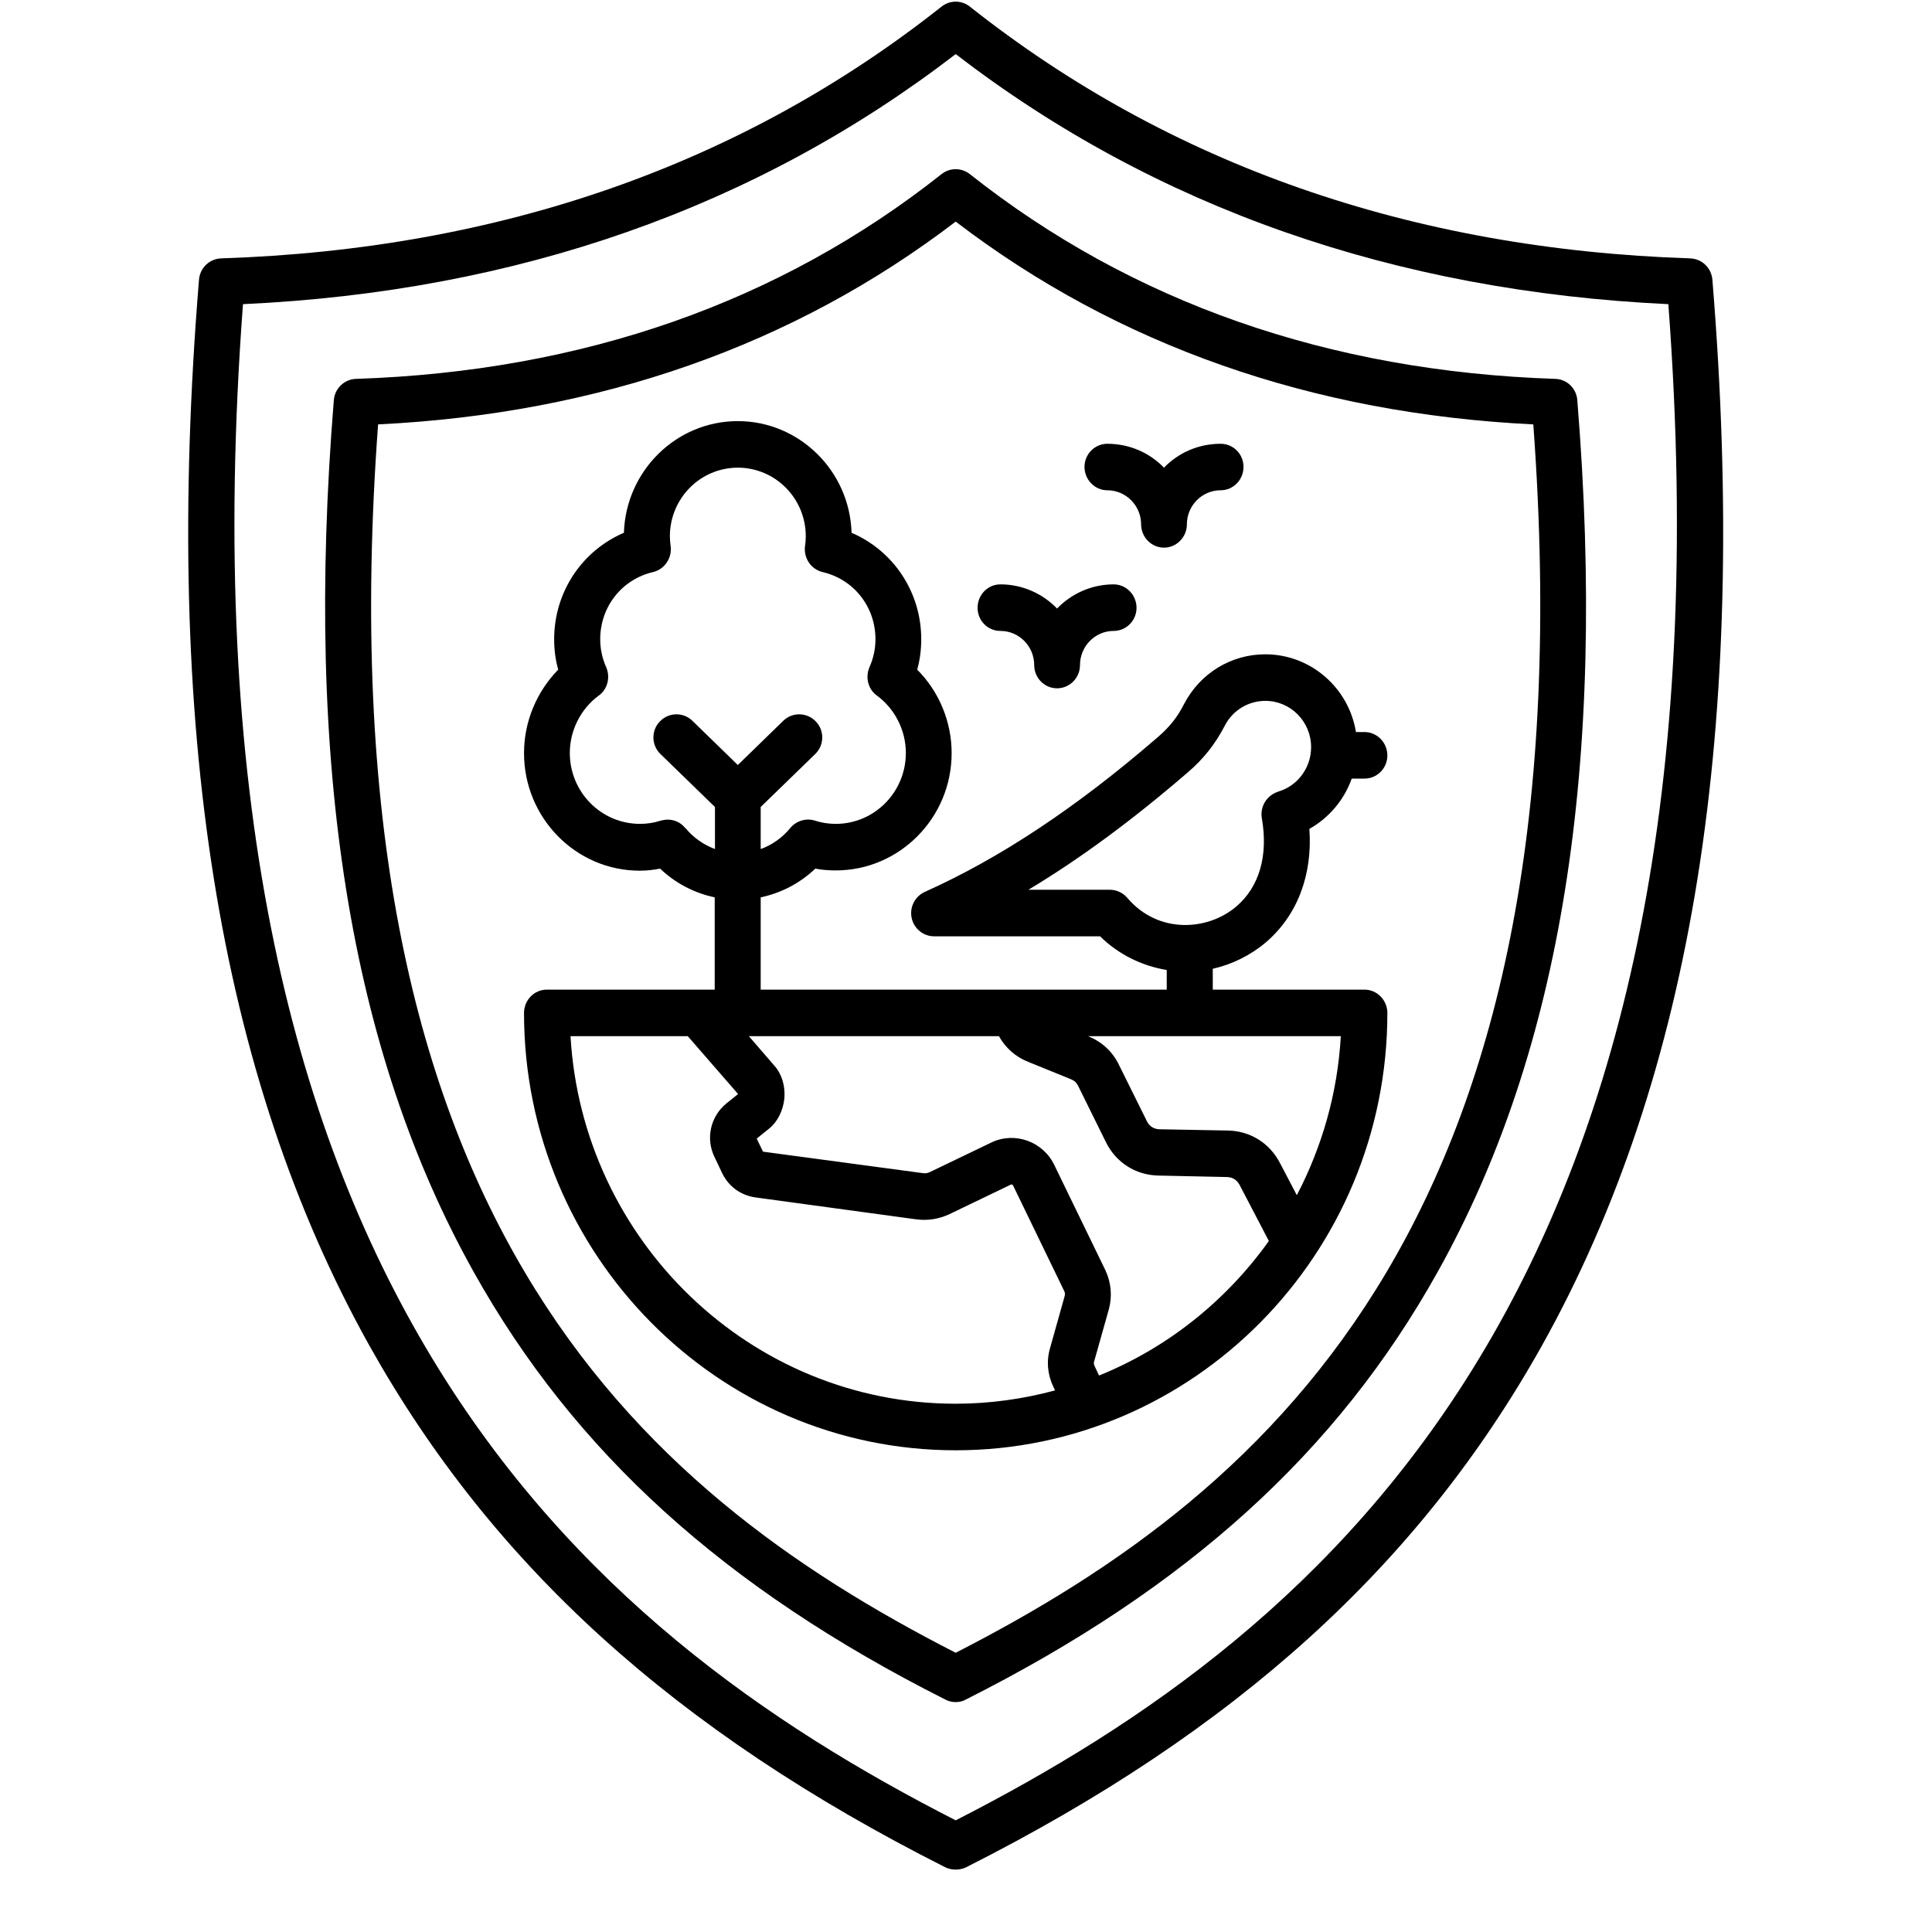 <svg version="1.0" preserveAspectRatio="xMidYMid meet" height="40" viewBox="0 0 30 30" zoomAndPan="magnify" width="40" xmlns:xlink="http://www.w3.org/1999/xlink" xmlns="http://www.w3.org/2000/svg"><defs><clipPath id="b78309d28a"><path clip-rule="nonzero" d="M 2.496 0 L 27 0 L 27 29.031 L 2.496 29.031 Z M 2.496 0"></path></clipPath></defs><g clip-path="url(#b78309d28a)"><path fill-rule="nonzero" fill-opacity="1" d="M 26.59 4.344 C 26.574 4.16 26.43 4.02 26.246 4.012 C 21.918 3.871 18.156 2.555 15.059 0.102 C 14.93 0 14.75 0 14.621 0.102 C 11.523 2.555 7.762 3.871 3.434 4.012 C 3.25 4.02 3.105 4.16 3.09 4.344 C 2.523 11.281 3.391 16.691 5.734 20.891 C 7.645 24.305 10.484 26.879 14.68 28.996 C 14.73 29.02 14.785 29.031 14.84 29.031 C 14.895 29.031 14.949 29.02 15 28.996 C 19.195 26.879 22.035 24.305 23.945 20.891 C 26.289 16.691 27.156 11.277 26.59 4.344 Z M 14.84 28.266 C 9.043 25.305 2.633 19.918 3.773 4.723 C 8.023 4.527 11.742 3.223 14.84 0.84 C 17.938 3.223 21.656 4.523 25.906 4.723 C 27.047 19.918 20.637 25.305 14.84 28.266 Z M 24.148 5.883 C 20.633 5.766 17.574 4.695 15.059 2.703 C 14.93 2.602 14.75 2.602 14.621 2.703 C 12.105 4.695 9.047 5.766 5.531 5.883 C 5.348 5.887 5.199 6.031 5.184 6.211 C 4.723 11.887 5.434 16.312 7.355 19.75 C 8.918 22.547 11.246 24.66 14.68 26.391 C 14.73 26.418 14.785 26.43 14.84 26.43 C 14.895 26.43 14.949 26.418 14.996 26.391 C 18.434 24.66 20.762 22.551 22.324 19.75 C 24.246 16.312 24.953 11.887 24.492 6.211 C 24.477 6.027 24.328 5.887 24.148 5.883 Z M 14.84 25.664 C 9.859 23.117 4.969 18.812 5.871 6.59 C 9.309 6.422 12.324 5.363 14.84 3.441 C 17.355 5.363 20.371 6.422 23.809 6.59 C 24.711 18.812 19.816 23.117 14.84 25.664 Z M 20.988 12.09 L 21.188 12.09 C 21.383 12.09 21.543 11.93 21.543 11.73 C 21.543 11.531 21.383 11.367 21.188 11.367 L 21.055 11.367 C 20.945 10.684 20.355 10.16 19.648 10.16 C 19.117 10.16 18.637 10.453 18.387 10.93 C 18.281 11.141 18.156 11.293 17.98 11.445 C 16.711 12.543 15.523 13.328 14.363 13.848 C 14.207 13.918 14.121 14.086 14.156 14.254 C 14.191 14.418 14.336 14.539 14.504 14.539 L 17.082 14.539 C 17.371 14.824 17.738 15 18.117 15.062 L 18.117 15.367 L 11.812 15.367 L 11.812 13.934 C 12.129 13.867 12.422 13.715 12.66 13.488 C 12.766 13.508 12.871 13.516 12.977 13.516 C 13.969 13.516 14.777 12.699 14.777 11.695 C 14.777 11.207 14.582 10.738 14.242 10.398 C 14.285 10.246 14.305 10.086 14.305 9.926 C 14.305 9.191 13.871 8.551 13.223 8.273 C 13.195 7.312 12.41 6.539 11.457 6.539 C 10.5 6.539 9.719 7.312 9.688 8.273 C 9.039 8.551 8.605 9.191 8.605 9.926 C 8.605 10.09 8.625 10.246 8.668 10.398 C 8.332 10.742 8.137 11.207 8.137 11.695 C 8.137 12.699 8.941 13.52 9.934 13.52 C 10.043 13.52 10.145 13.508 10.25 13.488 C 10.488 13.715 10.781 13.867 11.098 13.934 L 11.098 15.367 L 8.492 15.367 C 8.293 15.367 8.137 15.531 8.137 15.73 C 8.137 19.473 11.145 22.52 14.84 22.52 C 18.535 22.52 21.543 19.473 21.543 15.73 C 21.543 15.531 21.383 15.367 21.188 15.367 L 18.832 15.367 L 18.832 15.043 C 19.125 14.977 19.41 14.84 19.656 14.633 C 20.145 14.215 20.383 13.586 20.332 12.871 C 20.637 12.699 20.871 12.422 20.988 12.094 Z M 10.641 12.859 C 10.574 12.773 10.473 12.727 10.367 12.727 C 10.332 12.727 10.297 12.734 10.262 12.742 C 10.156 12.777 10.047 12.793 9.938 12.793 C 9.336 12.793 8.848 12.301 8.848 11.691 C 8.848 11.344 9.016 11.008 9.297 10.801 C 9.434 10.703 9.48 10.52 9.414 10.363 C 9.352 10.223 9.32 10.078 9.32 9.926 C 9.32 9.422 9.656 8.996 10.141 8.883 C 10.32 8.84 10.438 8.664 10.414 8.48 C 10.406 8.43 10.402 8.379 10.402 8.328 C 10.402 7.738 10.875 7.262 11.457 7.262 C 12.039 7.262 12.512 7.738 12.512 8.328 C 12.512 8.379 12.508 8.43 12.5 8.48 C 12.477 8.668 12.594 8.84 12.773 8.883 C 13.258 8.996 13.594 9.422 13.594 9.926 C 13.594 10.078 13.562 10.223 13.5 10.363 C 13.434 10.52 13.48 10.703 13.617 10.801 C 13.898 11.008 14.066 11.344 14.066 11.691 C 14.066 12.301 13.578 12.793 12.977 12.793 C 12.867 12.793 12.758 12.777 12.652 12.742 C 12.516 12.699 12.363 12.746 12.27 12.859 C 12.148 13.008 11.988 13.121 11.812 13.184 L 11.812 12.531 L 12.656 11.711 C 12.801 11.574 12.805 11.344 12.668 11.203 C 12.531 11.059 12.305 11.055 12.164 11.191 L 11.457 11.879 L 10.75 11.191 C 10.609 11.055 10.383 11.059 10.246 11.203 C 10.109 11.344 10.113 11.574 10.258 11.711 L 11.102 12.531 L 11.102 13.184 C 10.926 13.117 10.766 13.008 10.645 12.859 Z M 8.859 16.09 L 10.68 16.09 L 11.461 16.988 L 11.281 17.133 C 11.031 17.336 10.953 17.68 11.098 17.973 L 11.215 18.219 C 11.316 18.426 11.504 18.562 11.734 18.594 L 14.227 18.934 C 14.41 18.957 14.578 18.93 14.746 18.852 L 15.695 18.395 C 15.707 18.387 15.723 18.395 15.73 18.406 L 16.523 20.043 C 16.539 20.074 16.539 20.098 16.531 20.129 L 16.305 20.934 C 16.246 21.137 16.266 21.348 16.359 21.539 L 16.383 21.59 C 15.891 21.723 15.371 21.797 14.84 21.797 C 11.656 21.797 9.043 19.266 8.859 16.09 Z M 17.066 21.359 L 17 21.219 C 16.984 21.188 16.98 21.164 16.992 21.133 L 17.219 20.328 C 17.273 20.125 17.254 19.914 17.164 19.723 L 16.371 18.09 C 16.195 17.723 15.754 17.566 15.391 17.742 L 14.441 18.199 C 14.398 18.219 14.367 18.223 14.32 18.215 L 11.848 17.883 L 11.75 17.68 L 11.945 17.523 C 12.074 17.418 12.16 17.246 12.18 17.055 C 12.195 16.863 12.141 16.68 12.027 16.551 L 11.629 16.09 L 15.512 16.09 C 15.609 16.266 15.766 16.41 15.965 16.488 L 16.629 16.758 C 16.684 16.781 16.715 16.809 16.742 16.863 L 17.172 17.734 C 17.328 18.051 17.633 18.246 17.984 18.254 L 19.055 18.277 C 19.141 18.281 19.203 18.32 19.246 18.395 L 19.703 19.27 C 19.043 20.195 18.129 20.93 17.066 21.359 Z M 20.137 18.559 L 19.875 18.059 C 19.715 17.75 19.414 17.562 19.07 17.555 L 18 17.535 C 17.914 17.531 17.848 17.488 17.809 17.41 L 17.379 16.543 C 17.277 16.328 17.113 16.18 16.898 16.09 L 20.82 16.09 C 20.77 16.977 20.527 17.812 20.137 18.559 Z M 19.848 12.293 C 19.672 12.348 19.562 12.523 19.594 12.707 C 19.695 13.285 19.555 13.773 19.195 14.078 C 18.754 14.453 17.984 14.508 17.504 13.941 C 17.438 13.863 17.336 13.816 17.234 13.816 L 15.969 13.816 C 16.77 13.336 17.59 12.73 18.441 11.996 C 18.688 11.785 18.867 11.559 19.02 11.266 C 19.141 11.031 19.383 10.883 19.648 10.883 C 20.039 10.883 20.359 11.203 20.359 11.602 C 20.359 11.922 20.148 12.207 19.844 12.293 Z M 15.18 9.438 C 15.18 9.238 15.336 9.074 15.535 9.074 C 15.879 9.074 16.191 9.219 16.414 9.449 C 16.637 9.219 16.949 9.074 17.293 9.074 C 17.488 9.074 17.648 9.238 17.648 9.438 C 17.648 9.637 17.488 9.797 17.293 9.797 C 17.004 9.797 16.77 10.035 16.77 10.328 C 16.77 10.527 16.609 10.688 16.414 10.688 C 16.219 10.688 16.059 10.527 16.059 10.328 C 16.059 10.035 15.824 9.797 15.535 9.797 C 15.336 9.797 15.18 9.637 15.18 9.438 Z M 16.84 7.25 C 16.84 7.051 17 6.891 17.195 6.891 C 17.539 6.891 17.852 7.031 18.074 7.262 C 18.297 7.031 18.609 6.891 18.953 6.891 C 19.152 6.891 19.309 7.051 19.309 7.25 C 19.309 7.449 19.152 7.613 18.953 7.613 C 18.664 7.613 18.43 7.852 18.43 8.141 C 18.43 8.34 18.27 8.504 18.074 8.504 C 17.879 8.504 17.719 8.34 17.719 8.141 C 17.719 7.852 17.484 7.613 17.195 7.613 C 17 7.613 16.84 7.449 16.84 7.25 Z M 16.84 7.25" fill="#000000"></path></g></svg>